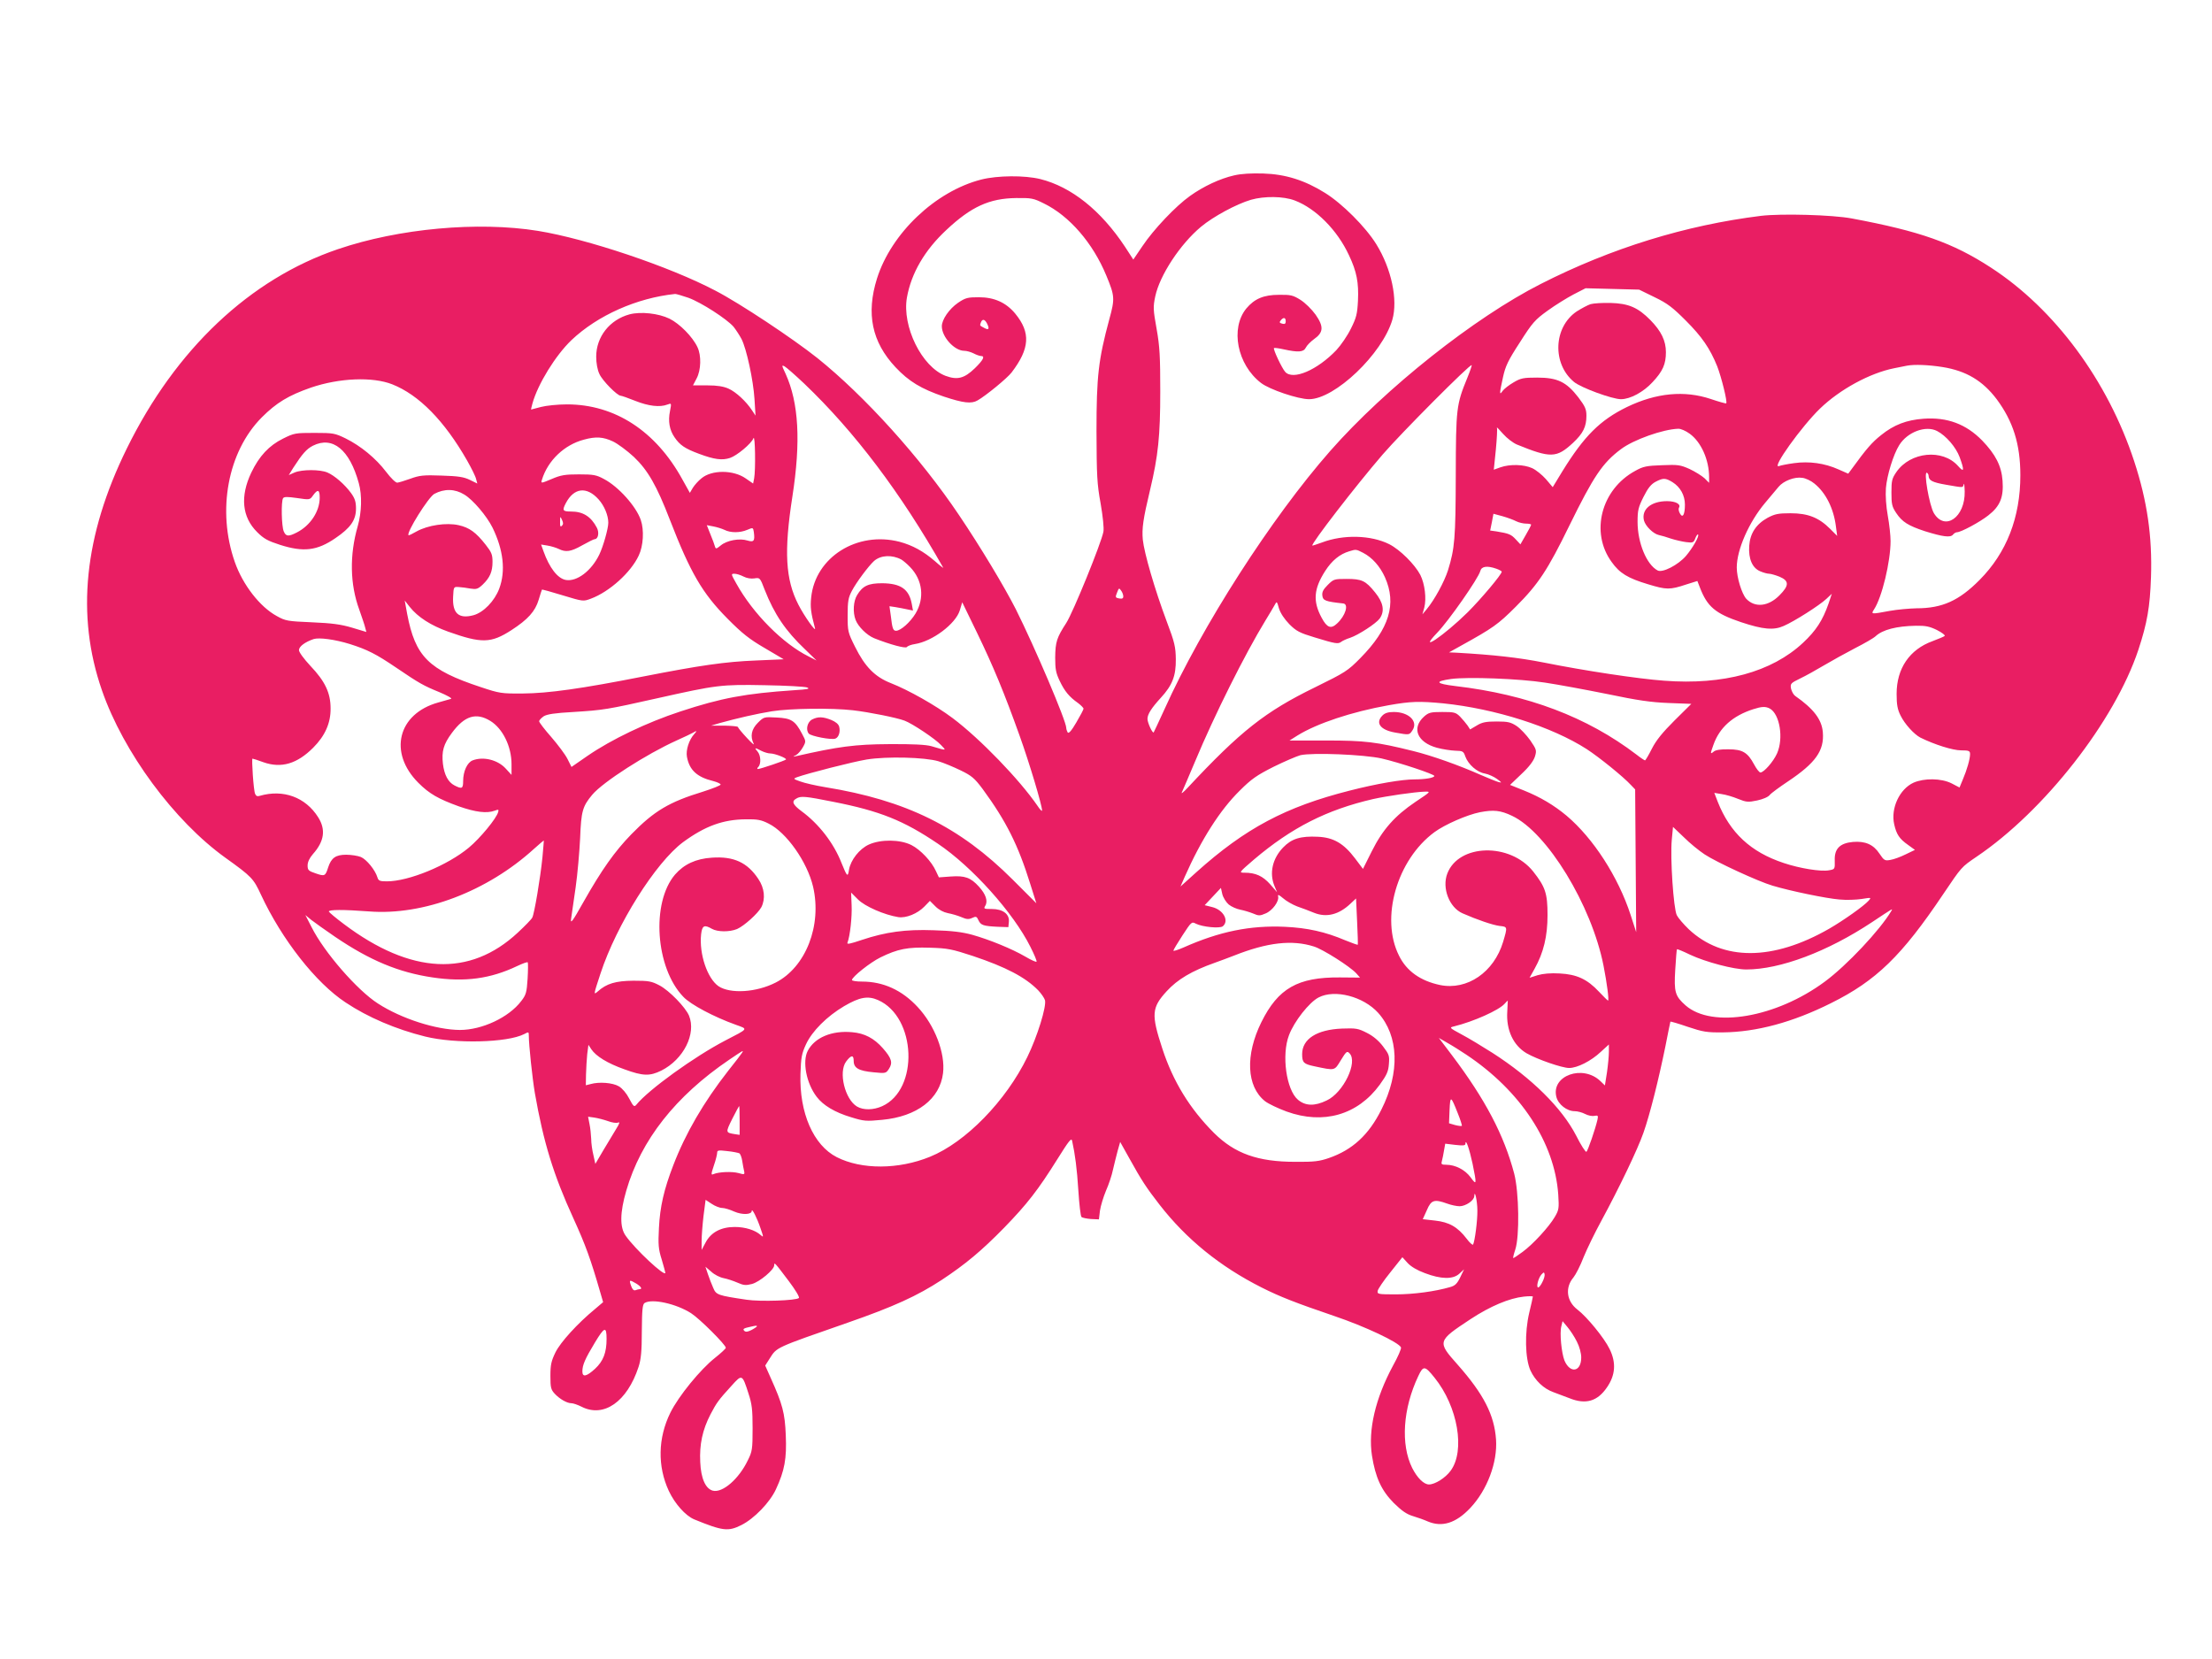 <?xml version="1.0" standalone="no"?>
<!DOCTYPE svg PUBLIC "-//W3C//DTD SVG 20010904//EN"
 "http://www.w3.org/TR/2001/REC-SVG-20010904/DTD/svg10.dtd">
<svg version="1.0" xmlns="http://www.w3.org/2000/svg"
 width="1280pt" height="960pt" viewBox="0 0 1280 960"
 preserveAspectRatio="xMidYMid meet">
<g transform="translate(0,960) scale(0.1,-0.1)"
fill="#e91e63" stroke="none">
<path d="M7141 8585 c-80 -18 -177 -63 -255 -119 -82 -58 -211 -194 -275 -290
l-53 -78 -48 74 c-139 210 -310 347 -491 392 -91 22 -246 21 -341 -3 -265 -68
-520 -310 -603 -572 -64 -204 -30 -368 107 -514 77 -82 148 -125 280 -170 112
-37 159 -43 195 -22 49 28 173 130 197 162 105 138 111 230 21 340 -53 64
-121 95 -211 95 -64 0 -77 -3 -120 -32 -51 -35 -94 -97 -94 -136 0 -62 73
-142 130 -142 14 0 38 -7 54 -15 15 -8 35 -15 42 -15 26 0 14 -23 -35 -71 -61
-59 -101 -69 -169 -44 -138 52 -253 286 -224 453 25 141 103 275 229 392 143
134 248 182 403 184 88 1 100 -1 160 -31 148 -72 284 -229 362 -418 49 -118
50 -133 17 -253 -63 -234 -74 -329 -74 -647 1 -257 3 -305 24 -419 13 -76 20
-143 16 -163 -12 -65 -176 -468 -215 -528 -55 -85 -63 -109 -64 -200 0 -67 4
-89 26 -135 29 -61 56 -93 106 -128 17 -13 32 -28 32 -33 0 -5 -19 -41 -42
-80 -28 -48 -44 -66 -50 -57 -4 7 -8 19 -8 26 0 40 -181 465 -292 687 -66 130
-206 363 -329 545 -223 332 -546 689 -819 908 -142 113 -449 317 -590 390
-266 140 -744 300 -1027 346 -347 56 -806 14 -1158 -106 -509 -173 -939 -579
-1221 -1153 -248 -504 -295 -966 -144 -1400 124 -358 418 -756 715 -969 152
-109 162 -120 205 -213 121 -260 318 -511 490 -624 129 -86 291 -155 460 -197
174 -43 475 -36 573 14 26 14 27 13 27 -8 0 -55 21 -251 35 -333 50 -286 108
-474 223 -725 71 -156 100 -236 156 -430 l16 -55 -47 -40 c-101 -83 -200 -192
-229 -251 -24 -50 -29 -71 -29 -136 0 -68 3 -79 25 -103 29 -31 71 -55 97 -55
10 0 36 -9 58 -20 129 -66 264 29 330 230 14 43 19 89 19 208 1 124 4 154 16
162 43 27 183 -4 269 -59 50 -32 201 -183 201 -200 0 -5 -28 -31 -62 -58 -85
-67 -211 -221 -259 -318 -72 -146 -75 -310 -9 -452 35 -75 97 -144 147 -165
166 -68 197 -71 273 -33 74 37 165 131 200 207 50 108 63 177 57 313 -5 128
-19 180 -87 331 l-32 72 26 41 c42 66 29 60 451 207 267 93 403 155 545 248
136 90 229 167 361 302 133 137 196 218 308 397 67 107 81 125 85 105 17 -77
28 -160 36 -287 5 -79 13 -148 18 -153 5 -5 30 -10 55 -12 l46 -2 6 50 c4 28
20 80 35 116 16 36 34 90 40 120 7 30 19 79 27 109 l15 53 52 -93 c72 -130 99
-171 175 -269 156 -201 351 -359 591 -480 107 -54 200 -90 420 -165 178 -60
375 -153 387 -182 3 -7 -18 -55 -47 -107 -101 -188 -144 -370 -121 -519 20
-126 54 -201 126 -274 46 -45 74 -65 111 -76 27 -8 66 -22 86 -31 83 -35 163
-10 246 78 98 104 158 264 149 396 -10 142 -71 262 -222 433 -119 134 -119
136 75 264 114 75 224 121 308 130 28 3 52 3 52 0 0 -3 -9 -45 -21 -94 -27
-114 -24 -264 7 -333 27 -59 77 -106 133 -126 25 -9 67 -25 93 -35 94 -38 162
-18 217 63 49 71 54 143 15 222 -31 64 -131 186 -186 228 -63 48 -73 127 -23
186 13 16 40 68 59 118 20 49 66 143 102 209 104 192 210 413 244 510 38 108
88 309 127 500 15 77 28 141 29 143 1 2 46 -11 101 -30 87 -29 109 -33 203
-32 194 2 403 58 625 169 262 130 410 274 649 630 108 160 105 157 193 217
393 265 800 786 937 1198 51 155 67 247 73 420 8 235 -22 441 -97 670 -153
467 -460 882 -830 1122 -220 143 -409 210 -805 284 -112 21 -407 29 -525 15
-435 -54 -865 -186 -1274 -394 -383 -194 -899 -603 -1219 -967 -340 -387 -742
-1013 -958 -1493 -33 -72 -61 -132 -63 -135 -7 -7 -36 56 -36 78 0 27 23 63
78 123 66 72 87 126 86 222 -1 71 -6 96 -53 220 -69 184 -130 395 -138 472 -6
65 2 121 42 288 47 197 59 313 59 570 0 201 -3 260 -21 361 -20 112 -21 127
-8 189 26 122 144 302 265 403 71 59 204 131 289 156 77 22 188 21 253 -4 122
-46 247 -172 314 -317 45 -95 57 -158 52 -264 -4 -76 -9 -97 -41 -161 -20 -41
-58 -96 -84 -124 -111 -116 -251 -176 -296 -126 -19 21 -71 131 -65 138 3 2
27 -1 54 -7 86 -19 117 -17 130 9 6 13 28 35 47 49 56 39 58 73 10 142 -23 32
-61 69 -88 86 -43 27 -57 30 -124 29 -89 0 -142 -23 -189 -79 -94 -115 -53
-325 85 -431 49 -38 215 -94 278 -94 149 0 424 262 482 460 33 115 -5 295 -93
437 -62 100 -197 235 -297 297 -117 73 -228 108 -357 112 -68 2 -127 -1 -169
-11z m2434 -705 c75 -36 105 -60 180 -135 93 -93 140 -161 182 -265 24 -62 60
-206 52 -214 -2 -2 -42 9 -89 25 -152 51 -315 36 -485 -46 -156 -76 -248 -168
-374 -372 l-56 -92 -39 46 c-22 25 -58 54 -80 64 -49 22 -128 24 -183 5 l-39
-14 12 117 c6 64 9 121 6 126 -2 6 14 -11 36 -36 22 -25 58 -52 79 -61 196
-80 230 -79 325 9 59 55 78 94 78 157 0 38 -7 54 -47 107 -69 89 -120 114
-238 114 -80 0 -95 -3 -137 -28 -26 -15 -54 -37 -63 -49 -19 -28 -19 -17 2 78
14 65 29 97 98 203 73 115 88 131 160 183 44 32 112 74 150 94 l70 36 155 -4
155 -4 90 -44z m-5592 -3 c75 -27 223 -123 262 -168 14 -18 35 -50 46 -71 29
-57 68 -237 75 -348 l6 -95 -20 30 c-33 51 -93 107 -136 126 -29 13 -65 19
-123 19 l-83 0 21 40 c26 49 28 133 5 181 -28 60 -103 136 -162 165 -64 31
-166 42 -231 25 -115 -31 -193 -130 -193 -245 0 -37 7 -77 19 -101 17 -38 103
-125 123 -125 5 0 43 -13 85 -30 76 -30 141 -38 185 -21 24 9 24 9 15 -38 -12
-58 -3 -109 26 -151 31 -46 61 -66 142 -96 88 -33 134 -39 179 -24 40 13 124
83 136 114 10 25 13 -184 4 -232 l-6 -30 -42 29 c-72 51 -198 51 -257 1 -18
-14 -40 -39 -50 -55 l-17 -29 -43 77 c-154 281 -391 435 -668 435 -53 0 -121
-7 -151 -15 -30 -8 -56 -15 -57 -15 -1 0 3 16 8 35 31 112 133 278 226 367
151 143 378 244 600 267 7 0 41 -10 76 -22z m3457 -136 c0 -14 -5 -18 -20 -14
-16 4 -18 8 -9 19 16 20 29 17 29 -5z m-1730 -10 c17 -33 13 -43 -12 -30 -30
16 -29 14 -22 33 8 21 21 20 34 -3z m-1056 -351 c292 -279 558 -631 804 -1065
4 -5 -18 11 -47 37 -67 58 -131 93 -206 113 -245 63 -487 -89 -511 -322 -6
-55 -2 -89 22 -178 8 -29 -63 71 -96 136 -75 146 -84 308 -35 624 50 321 37
544 -39 712 -23 49 -24 52 -6 43 11 -6 62 -51 114 -100z m3837 34 c-64 -156
-66 -176 -67 -564 -1 -366 -6 -424 -45 -550 -21 -66 -78 -171 -123 -225 l-25
-30 11 40 c13 51 3 136 -23 188 -32 61 -117 146 -180 178 -106 53 -265 57
-389 10 -30 -11 -55 -19 -56 -18 -9 9 251 346 407 527 106 123 507 526 515
517 2 -1 -9 -34 -25 -73z m2750 62 c137 -22 232 -79 313 -186 95 -128 137
-260 137 -440 0 -245 -80 -449 -236 -606 -119 -120 -216 -164 -365 -164 -41
-1 -111 -7 -155 -15 -108 -20 -109 -20 -91 8 46 69 96 277 96 396 0 31 -7 97
-16 146 -10 56 -14 116 -11 160 6 74 43 195 77 249 47 76 153 116 219 82 52
-27 109 -93 131 -152 28 -77 26 -91 -10 -50 -89 100 -275 82 -356 -35 -26 -38
-29 -50 -29 -119 0 -67 3 -82 28 -119 34 -51 69 -73 166 -105 103 -32 147 -38
162 -20 6 8 17 14 23 14 23 0 133 59 182 98 68 53 89 105 82 200 -6 86 -41
153 -118 233 -93 95 -202 136 -339 126 -98 -7 -172 -35 -246 -95 -53 -42 -85
-79 -170 -196 l-20 -27 -57 25 c-80 36 -170 48 -256 36 -38 -5 -77 -13 -88
-17 -46 -17 132 231 238 333 115 111 288 205 428 233 30 6 64 13 75 15 43 8
124 5 206 -8z m-8971 -100 c154 -61 301 -210 433 -441 25 -44 49 -92 52 -107
l7 -26 -43 21 c-35 17 -66 22 -164 25 -104 4 -128 1 -180 -18 -33 -12 -67 -22
-76 -23 -9 -1 -37 26 -65 63 -59 78 -147 150 -234 193 -62 30 -71 32 -180 32
-110 0 -118 -1 -182 -33 -81 -40 -138 -101 -184 -197 -65 -137 -54 -257 34
-344 39 -39 62 -51 133 -74 135 -43 214 -34 320 39 87 59 119 104 119 171 0
39 -6 58 -28 89 -37 51 -97 103 -138 120 -43 18 -145 18 -189 0 l-34 -15 26
42 c53 82 77 109 114 128 114 57 212 -23 265 -216 20 -71 17 -169 -6 -250 -48
-167 -45 -336 9 -483 15 -43 31 -89 34 -103 l7 -26 -83 25 c-64 19 -115 26
-232 31 -141 6 -153 8 -203 36 -98 53 -197 181 -243 312 -105 299 -41 640 156
838 85 85 155 127 284 172 164 56 357 64 471 19z m7508 -286 c66 -48 112 -151
112 -252 l0 -32 -27 27 c-16 14 -54 38 -86 53 -54 24 -67 26 -160 22 -89 -3
-109 -7 -155 -33 -197 -107 -261 -356 -136 -527 46 -65 94 -94 211 -129 106
-32 125 -33 221 -1 l64 20 14 -36 c43 -113 90 -152 238 -202 129 -43 190 -48
248 -22 62 27 205 118 246 156 l32 30 -19 -57 c-34 -97 -72 -156 -148 -227
-181 -169 -460 -245 -803 -219 -151 11 -462 58 -696 105 -147 29 -293 45 -504
57 l-45 2 70 39 c184 102 213 122 316 225 131 131 184 211 311 471 140 285
191 361 298 441 73 55 243 115 331 118 14 1 44 -12 67 -29z m-6232 -44 c28
-13 83 -54 122 -90 81 -77 132 -166 208 -363 119 -307 188 -426 334 -573 84
-85 127 -119 215 -170 l110 -65 -160 -7 c-178 -7 -323 -28 -655 -93 -355 -70
-547 -97 -695 -98 -124 -1 -135 1 -243 37 -303 100 -379 177 -426 424 l-14 77
29 -37 c48 -60 122 -107 222 -143 194 -69 248 -68 367 9 94 61 137 108 157
175 9 31 18 57 19 59 1 2 55 -13 120 -33 119 -36 119 -36 164 -19 107 40 231
152 276 249 27 56 32 148 12 206 -27 79 -129 193 -213 237 -44 24 -61 27 -145
27 -80 0 -105 -4 -158 -27 -62 -26 -63 -26 -56 -4 34 111 129 202 243 232 69
19 111 16 167 -10z m7614 -199 c1 -27 20 -38 101 -52 104 -18 97 -18 102 3 3
9 5 -10 6 -42 3 -149 -114 -231 -178 -126 -27 45 -62 248 -40 234 5 -3 9 -11
9 -17z m-661 -45 c66 -53 112 -144 125 -250 l7 -53 -41 41 c-65 65 -128 90
-229 90 -71 0 -90 -4 -132 -26 -67 -37 -102 -90 -107 -163 -5 -75 18 -128 64
-147 19 -8 41 -14 51 -14 10 0 37 -8 60 -17 57 -24 57 -51 0 -108 -64 -65
-142 -73 -192 -20 -26 29 -55 123 -55 181 0 103 70 262 164 374 30 36 65 78
78 93 28 34 92 59 137 52 19 -2 51 -17 70 -33z m-821 8 c45 -28 72 -76 72
-130 0 -58 -13 -81 -29 -51 -7 12 -9 26 -6 32 14 21 -17 39 -69 39 -92 0 -149
-48 -133 -112 9 -33 54 -77 86 -84 14 -3 46 -12 71 -21 25 -8 64 -17 87 -20
39 -5 44 -3 53 22 6 15 13 25 16 22 9 -8 -31 -78 -70 -124 -46 -53 -136 -99
-164 -84 -64 34 -116 160 -116 281 0 66 4 84 34 144 26 52 44 74 70 88 44 23
57 23 98 -2z m-6991 -72 c50 -30 129 -123 163 -191 63 -129 77 -251 39 -353
-27 -72 -91 -138 -149 -154 -86 -23 -123 11 -118 107 3 58 3 58 33 56 17 -1
47 -5 68 -9 33 -5 42 -3 69 22 43 41 58 76 58 133 0 42 -6 56 -39 98 -57 73
-95 100 -157 114 -71 16 -178 0 -243 -36 -24 -14 -45 -24 -47 -22 -14 14 115
220 149 239 58 31 119 30 174 -4z m777 -28 c33 -37 56 -92 56 -135 0 -33 -29
-136 -52 -184 -46 -95 -130 -158 -194 -147 -48 9 -95 71 -129 166 l-14 39 37
-6 c20 -3 49 -12 64 -19 42 -21 71 -17 138 21 34 19 66 35 71 35 20 0 28 37
13 66 -34 65 -80 94 -149 94 -49 0 -53 6 -31 48 47 90 121 99 190 22z m-1614
10 c0 -79 -54 -161 -132 -201 -49 -25 -63 -24 -76 6 -13 29 -16 173 -4 192 6
9 25 9 81 1 74 -11 74 -11 93 16 27 37 38 33 38 -14z m6923 -136 c16 -8 42
-14 58 -14 16 0 29 -3 29 -6 0 -4 -14 -31 -31 -60 l-31 -54 -27 29 c-27 29
-39 34 -112 46 l-36 5 10 49 9 48 52 -14 c28 -8 64 -21 79 -29z m-5521 -26
c-9 -9 -12 -4 -11 23 0 32 1 33 11 11 8 -17 8 -26 0 -34z m940 -24 c35 -18 90
-18 132 0 33 14 34 14 38 -12 7 -52 1 -61 -36 -50 -47 15 -120 1 -155 -28 -26
-21 -29 -22 -34 -6 -2 9 -14 41 -26 70 l-21 53 37 -7 c21 -4 50 -13 65 -20z
m3696 -133 c52 -27 97 -77 126 -141 69 -154 26 -298 -143 -469 -72 -73 -86
-82 -261 -168 -289 -141 -431 -253 -739 -583 -23 -25 -38 -36 -32 -25 5 11 40
92 77 180 110 264 289 622 407 815 22 36 46 76 53 89 12 23 13 23 25 -20 9
-28 31 -61 60 -91 40 -40 59 -50 145 -76 121 -37 137 -40 155 -26 8 6 31 17
51 23 48 16 151 83 172 112 30 43 21 92 -27 151 -55 68 -76 78 -165 78 -71 0
-75 -1 -109 -35 -26 -26 -34 -41 -31 -62 3 -28 18 -34 121 -45 33 -4 13 -71
-36 -116 -35 -33 -58 -25 -89 33 -52 96 -46 168 21 272 38 59 84 97 139 113
39 12 39 12 80 -9z m-2672 -39 c10 -6 33 -25 51 -44 72 -75 84 -179 31 -268
-31 -51 -86 -100 -113 -100 -17 0 -22 14 -30 85 l-8 57 34 -5 c19 -3 49 -9 68
-13 l34 -7 -7 39 c-16 85 -64 118 -171 119 -80 0 -113 -15 -145 -68 -22 -35
-26 -100 -9 -144 15 -39 64 -88 107 -106 93 -37 183 -61 190 -51 4 6 25 14 46
17 102 16 236 117 260 195 l14 47 85 -175 c95 -196 159 -351 247 -597 55 -153
130 -402 130 -433 0 -7 -12 5 -27 28 -103 150 -331 387 -491 507 -99 74 -255
162 -357 202 -92 36 -150 95 -207 210 -42 84 -43 90 -43 182 0 82 4 103 24
141 26 50 97 145 129 174 39 34 104 37 158 8z m3443 -53 c17 -6 31 -14 31 -17
0 -16 -119 -157 -197 -235 -137 -135 -295 -242 -177 -119 67 69 240 317 250
358 7 27 39 32 93 13z m-4357 -45 c19 -10 44 -14 63 -11 32 5 33 5 60 -66 56
-142 121 -238 234 -345 l66 -64 -45 23 c-148 73 -322 247 -419 422 -31 55 -32
57 -11 57 11 0 35 -7 52 -16z m2198 -115 c0 -12 -6 -15 -24 -12 -22 4 -23 7
-12 34 10 27 12 28 23 12 7 -9 13 -24 13 -34z m4709 -195 c29 -15 49 -30 44
-34 -4 -4 -36 -17 -70 -30 -133 -48 -208 -158 -208 -305 0 -63 5 -90 23 -126
24 -49 78 -108 114 -127 83 -41 188 -74 236 -74 46 0 52 -3 52 -22 0 -28 -18
-91 -42 -147 l-19 -46 -46 24 c-60 30 -158 31 -220 4 -81 -37 -133 -148 -112
-241 13 -58 30 -84 80 -119 l40 -29 -54 -26 c-30 -15 -69 -29 -88 -32 -32 -6
-37 -3 -63 36 -35 53 -82 74 -154 68 -75 -7 -108 -39 -105 -108 1 -49 1 -50
-33 -56 -47 -9 -170 11 -262 42 -191 63 -311 175 -382 354 l-20 52 42 -7 c24
-3 67 -16 96 -28 47 -19 58 -20 110 -9 33 7 64 20 73 32 9 11 57 46 105 78
160 107 211 178 202 285 -6 74 -54 136 -160 210 -10 7 -20 26 -24 42 -5 29 -2
32 53 59 32 15 94 50 138 76 44 26 125 71 179 99 55 28 109 59 120 70 40 37
120 58 232 60 57 1 80 -4 123 -25z m-9184 -81 c101 -32 152 -58 267 -136 134
-91 159 -105 250 -142 45 -19 76 -36 68 -39 -8 -2 -41 -12 -74 -21 -234 -65
-290 -290 -115 -465 63 -63 115 -93 234 -136 97 -34 162 -42 208 -25 21 8 24
7 20 -7 -9 -37 -105 -153 -170 -207 -124 -103 -348 -195 -474 -195 -41 0 -49
3 -55 23 -13 43 -63 104 -96 118 -18 7 -56 13 -85 13 -60 0 -86 -18 -104 -73
-16 -51 -20 -53 -72 -35 -42 14 -47 19 -47 46 0 20 11 43 31 66 66 74 75 142
30 213 -73 116 -202 163 -337 124 -15 -5 -23 -1 -28 12 -9 20 -21 203 -15 203
3 0 32 -9 64 -21 103 -36 194 -9 287 84 69 69 102 143 101 228 0 89 -32 157
-117 246 -38 41 -66 79 -66 91 0 21 35 47 85 64 32 10 123 -2 210 -29z m6915
-223 c74 -11 236 -41 360 -66 177 -37 253 -48 356 -52 l131 -5 -97 -96 c-70
-70 -106 -114 -131 -163 -19 -38 -37 -68 -40 -68 -3 0 -26 15 -50 34 -285 217
-629 347 -1047 396 -115 14 -123 27 -25 41 96 13 395 2 543 -21z m-4270 -28
c20 -8 5 -11 -75 -16 -282 -19 -421 -45 -658 -123 -195 -64 -399 -162 -536
-256 l-94 -65 -23 46 c-13 26 -56 83 -94 127 -39 44 -70 85 -70 91 0 7 12 19
26 29 19 12 63 19 172 25 175 11 194 14 488 80 340 76 367 80 619 75 121 -2
231 -8 245 -13z m3681 -92 c301 -31 629 -135 831 -265 72 -47 211 -159 256
-208 l24 -25 3 -413 3 -413 -32 99 c-72 221 -216 444 -371 575 -72 60 -150
107 -247 146 l-80 32 66 63 c45 42 70 76 78 101 11 36 9 41 -27 94 -22 31 -57
68 -79 83 -34 22 -50 26 -115 26 -61 0 -84 -4 -115 -23 l-39 -23 -15 23 c-9
13 -28 35 -43 51 -25 25 -34 27 -103 27 -68 0 -79 -3 -106 -27 -73 -66 -39
-149 75 -180 33 -9 81 -16 106 -17 43 -1 48 -3 58 -33 17 -47 69 -92 113 -99
21 -4 52 -18 70 -31 30 -22 30 -24 8 -18 -14 4 -60 23 -102 41 -126 56 -281
111 -390 138 -213 53 -280 61 -505 61 l-211 0 46 29 c113 70 314 137 527 175
130 23 178 24 316 11z m1890 -30 c58 -32 81 -172 42 -260 -21 -47 -76 -110
-96 -110 -7 0 -23 21 -37 47 -37 69 -67 87 -148 87 -45 1 -75 -4 -85 -13 -21
-17 -21 -14 -2 39 35 100 112 168 230 206 50 16 71 17 96 4z m-5306 -10 c95
-11 254 -43 299 -60 44 -16 179 -106 211 -141 33 -34 36 -34 -55 -7 -31 9
-107 13 -245 12 -197 -1 -294 -14 -540 -70 -18 -4 -18 -3 2 7 11 6 29 27 39
45 19 34 18 35 -5 78 -40 76 -62 90 -147 94 -73 4 -74 4 -109 -31 -37 -37 -45
-78 -24 -120 6 -12 -11 3 -39 33 -28 30 -51 58 -52 63 0 4 -35 7 -77 8 l-78 0
50 15 c105 29 215 54 301 68 108 17 345 20 469 6z m-2097 -62 c71 -44 122
-147 122 -250 l0 -62 -33 36 c-46 51 -130 72 -192 48 -31 -12 -55 -63 -55
-120 0 -44 -7 -47 -50 -25 -37 19 -59 61 -67 125 -8 73 3 113 52 179 73 99
140 120 223 69z m1179 -76 c-30 -33 -49 -93 -42 -131 14 -77 58 -118 153 -141
23 -6 42 -15 42 -20 0 -5 -46 -23 -102 -41 -196 -60 -282 -111 -415 -247 -96
-99 -170 -203 -277 -392 -65 -116 -76 -129 -71 -95 3 22 15 103 26 180 11 77
22 205 26 285 6 156 14 184 70 251 62 74 315 236 488 314 44 20 87 40 95 45
23 14 25 12 7 -8z m389 -97 c16 -8 39 -15 52 -15 26 0 97 -28 90 -35 -6 -7
-149 -55 -162 -55 -6 0 -5 5 2 12 17 17 15 68 -5 90 -20 22 -14 23 23 3z
m3589 -44 c104 -24 305 -91 305 -101 0 -11 -54 -20 -114 -20 -73 0 -220 -25
-376 -65 -371 -94 -604 -218 -887 -472 l-92 -83 24 55 c96 217 205 388 319
500 68 68 99 89 196 138 63 31 133 61 155 67 70 16 368 4 470 -19z m-2565 -16
c30 -9 88 -33 129 -53 64 -31 80 -45 126 -106 137 -187 206 -324 277 -552 l35
-111 -136 136 c-307 307 -618 460 -1086 536 -55 9 -120 24 -144 33 -40 14 -42
16 -21 24 63 23 326 90 405 103 117 19 338 13 415 -10z m2761 -235 c-120 -81
-190 -160 -253 -286 l-51 -102 -46 61 c-65 86 -124 121 -215 125 -100 5 -152
-11 -201 -62 -62 -64 -81 -149 -50 -223 l15 -36 -40 46 c-43 48 -84 67 -149
67 -33 0 -32 1 55 76 218 185 421 288 689 350 80 18 241 41 298 43 38 1 38 1
-52 -59z m-3368 0 c269 -53 406 -108 604 -242 199 -134 437 -400 535 -596 23
-45 39 -84 36 -87 -3 -3 -32 10 -64 29 -77 45 -209 99 -309 127 -59 16 -118
23 -222 26 -164 6 -278 -10 -416 -56 -68 -23 -88 -27 -83 -16 15 39 27 150 24
216 l-3 74 40 -40 c40 -40 152 -89 233 -102 45 -7 111 20 151 61 l32 33 32
-32 c20 -20 47 -34 72 -39 22 -4 57 -14 78 -23 30 -13 42 -14 62 -5 23 11 27
9 37 -13 13 -29 29 -34 113 -38 l60 -2 3 31 c4 45 -35 74 -99 74 -45 0 -48 1
-38 18 17 27 4 67 -36 111 -48 53 -81 65 -164 59 l-68 -5 -17 36 c-25 56 -89
124 -142 151 -66 33 -177 34 -246 3 -55 -25 -105 -89 -115 -145 -7 -46 -11
-42 -43 37 -45 116 -132 228 -232 301 -51 38 -59 57 -30 73 26 16 50 14 215
-19z m3927 -81 c203 -96 460 -517 529 -867 20 -102 33 -202 26 -202 -2 0 -26
23 -52 51 -68 73 -129 101 -228 106 -52 3 -96 -1 -127 -10 l-47 -15 29 52 c52
93 75 188 75 311 0 126 -13 163 -83 252 -134 168 -431 161 -497 -12 -32 -83
11 -196 88 -230 84 -37 175 -68 214 -73 47 -5 47 -4 21 -92 -53 -176 -208
-282 -365 -250 -113 24 -193 80 -237 169 -110 217 -13 556 205 716 60 44 188
100 263 115 79 15 119 11 186 -21z m-4302 -45 c103 -51 223 -221 257 -365 52
-224 -42 -466 -217 -555 -112 -57 -262 -66 -330 -21 -65 45 -113 187 -101 300
6 52 18 58 63 32 32 -18 101 -19 145 -1 41 18 121 90 141 127 24 48 18 110
-18 163 -63 95 -142 132 -269 123 -92 -6 -161 -38 -213 -98 -139 -163 -113
-540 48 -707 42 -45 178 -117 304 -162 72 -26 76 -20 -61 -91 -177 -92 -444
-284 -515 -372 -12 -14 -17 -10 -41 36 -16 31 -40 59 -60 71 -36 21 -114 27
-163 13 l-28 -7 1 62 c1 35 4 88 7 118 l7 54 17 -26 c27 -40 93 -81 192 -116
107 -39 146 -40 213 -7 129 65 203 213 160 318 -21 49 -114 145 -171 175 -46
24 -61 27 -151 27 -102 -1 -155 -16 -207 -63 -24 -20 -24 -20 17 105 93 283
319 642 478 760 127 93 231 131 363 132 67 1 89 -3 132 -25z m5416 -178 c68
-45 311 -157 393 -181 103 -31 312 -74 386 -80 40 -4 98 -2 130 3 56 9 57 9
40 -10 -28 -31 -142 -112 -228 -162 -326 -187 -616 -188 -813 -3 -30 29 -61
65 -69 81 -19 38 -39 331 -29 437 l7 74 63 -60 c34 -34 88 -78 120 -99z
m-6725 -16 c-12 -120 -47 -328 -59 -350 -5 -10 -43 -49 -84 -87 -277 -258
-618 -242 -1005 49 -47 35 -86 68 -88 73 -4 12 86 12 232 1 315 -25 685 116
955 362 30 27 56 49 57 48 0 0 -3 -44 -8 -96z m3971 -274 c16 -13 46 -26 67
-30 21 -4 54 -14 74 -22 32 -14 40 -14 72 0 40 16 80 71 73 99 -3 13 4 10 29
-11 18 -16 55 -37 81 -47 27 -9 71 -26 98 -37 72 -29 144 -11 212 54 l31 29 6
-132 c4 -73 5 -134 4 -136 -2 -1 -34 10 -73 26 -115 49 -219 72 -349 78 -201
9 -378 -27 -587 -120 -32 -14 -58 -22 -58 -18 0 5 24 44 53 89 51 78 53 80 77
67 38 -19 138 -29 156 -15 38 32 3 95 -61 111 l-44 11 47 50 47 50 8 -36 c5
-20 22 -47 37 -60z m3834 -38 c-65 -110 -258 -315 -384 -408 -282 -209 -653
-272 -806 -138 -61 54 -68 77 -60 207 4 64 8 117 10 118 2 2 36 -12 77 -32 90
-42 252 -85 324 -85 196 0 470 103 728 274 125 83 121 81 111 64z m-9005 -149
c202 -137 368 -206 564 -235 187 -28 335 -8 490 66 32 15 59 25 61 21 2 -3 2
-46 -1 -95 -5 -79 -9 -93 -37 -129 -72 -95 -227 -167 -355 -167 -137 1 -338
65 -474 153 -119 76 -311 296 -384 442 l-36 70 34 -28 c19 -15 81 -59 138 -98z
m5664 -56 c52 -16 208 -115 245 -155 l22 -25 -117 1 c-243 2 -357 -63 -454
-259 -94 -190 -86 -372 21 -457 19 -15 76 -42 125 -60 213 -77 411 -20 539
155 41 57 50 77 53 120 4 48 1 56 -34 102 -25 33 -57 60 -93 78 -51 26 -62 28
-145 25 -145 -6 -230 -60 -230 -148 0 -49 9 -57 70 -70 123 -26 116 -27 154
35 31 51 36 55 50 40 50 -50 -35 -228 -132 -273 -70 -34 -123 -32 -166 4 -68
57 -96 260 -52 374 30 80 117 190 171 218 94 49 259 6 345 -89 119 -133 127
-344 19 -559 -73 -147 -168 -234 -304 -281 -55 -19 -85 -23 -195 -22 -217 0
-350 48 -470 167 -140 140 -237 298 -299 488 -65 198 -62 237 25 332 63 69
146 118 279 165 30 11 80 29 110 41 194 77 337 93 463 53z m-1973 -55 c191
-64 304 -123 378 -199 18 -19 35 -44 39 -57 9 -37 -44 -209 -102 -328 -124
-255 -357 -494 -564 -578 -182 -74 -395 -75 -539 -2 -135 69 -217 256 -210
481 3 96 7 118 32 172 35 76 121 162 221 221 89 52 137 61 196 35 222 -98 238
-517 24 -614 -51 -23 -109 -24 -146 -2 -70 42 -108 199 -63 260 29 39 44 40
44 4 0 -41 28 -58 116 -66 69 -7 71 -6 88 20 23 35 16 61 -35 119 -51 58 -106
87 -178 93 -118 11 -217 -31 -257 -108 -32 -62 -8 -188 52 -266 37 -49 105
-90 199 -118 74 -23 87 -24 180 -15 202 19 334 121 352 270 14 116 -48 277
-147 383 -91 98 -199 147 -322 147 -32 0 -58 4 -58 9 0 18 106 102 165 131
100 49 157 60 285 56 104 -3 128 -8 250 -48z m3092 -322 c-7 -106 35 -196 112
-241 61 -35 205 -85 246 -85 47 0 127 40 184 94 l46 42 0 -42 c0 -24 -5 -77
-11 -119 l-12 -76 -26 25 c-102 98 -286 32 -255 -91 11 -44 61 -83 106 -83 16
0 43 -7 60 -16 17 -9 41 -14 54 -11 21 4 23 1 18 -22 -12 -53 -56 -181 -64
-186 -5 -3 -32 39 -59 93 -83 161 -257 333 -484 479 -58 37 -139 86 -179 107
-72 39 -73 40 -43 47 113 28 258 93 291 130 10 11 18 19 19 19 0 0 -1 -29 -3
-64z m-237 -249 c314 -209 511 -509 532 -809 5 -80 4 -89 -20 -130 -34 -58
-127 -159 -186 -202 -27 -20 -51 -36 -54 -36 -3 0 2 21 11 48 26 77 22 333 -6
441 -59 223 -167 429 -361 686 l-75 99 50 -29 c27 -15 76 -46 109 -68z m-4191
11 c-4 -7 -40 -54 -80 -104 -143 -183 -247 -362 -318 -547 -54 -140 -77 -240
-83 -363 -5 -96 -3 -122 16 -182 11 -38 21 -73 21 -77 0 -27 -175 136 -230
215 -34 48 -33 133 4 260 85 293 285 547 596 758 83 56 84 57 74 40z m4142
-351 c15 -37 25 -69 23 -72 -3 -2 -21 0 -40 5 l-34 10 3 76 c4 86 7 85 48 -19z
m-4156 -41 l0 -83 -27 4 c-55 9 -55 9 -16 88 21 41 39 75 40 75 2 0 3 -38 3
-84z m-763 -3 c23 -9 50 -13 59 -9 12 5 10 -4 -10 -36 -14 -24 -48 -79 -74
-123 l-47 -80 -11 50 c-7 28 -13 70 -13 95 -1 25 -5 64 -10 87 l-8 41 36 -5
c20 -3 55 -12 78 -20z m5004 -246 c25 -122 24 -128 -11 -80 -32 44 -89 73
-141 73 -28 0 -31 3 -25 23 3 12 9 39 12 60 l7 39 58 -7 c46 -5 59 -4 59 7 1
33 23 -31 41 -115z m-4242 59 c5 -4 13 -23 16 -44 3 -20 8 -47 11 -59 4 -20 2
-21 -33 -11 -37 10 -113 7 -144 -6 -15 -7 -15 -1 2 50 11 31 19 65 19 74 0 14
8 15 59 9 32 -3 64 -10 70 -13z m4270 -331 c1 -58 -15 -180 -25 -197 -3 -4
-20 11 -37 34 -52 68 -101 96 -183 105 l-71 8 24 53 c25 59 43 64 118 37 22
-8 54 -15 71 -15 35 0 84 33 85 58 2 44 18 -28 18 -83z m-4370 15 c14 0 46
-10 70 -21 46 -20 101 -18 101 4 1 18 30 -39 51 -101 18 -52 18 -54 1 -39 -32
29 -90 47 -150 47 -80 0 -138 -31 -169 -90 l-23 -43 0 52 c0 29 5 94 11 145
l12 93 35 -23 c19 -13 47 -24 61 -24z m4066 -377 c94 -36 164 -37 200 -3 l27
25 -22 -46 c-18 -37 -30 -49 -59 -57 -86 -25 -211 -42 -313 -42 -103 0 -109 1
-106 20 2 11 34 59 73 107 l70 88 30 -33 c19 -21 56 -43 100 -59z m-3680 -47
c37 -49 63 -92 58 -97 -15 -15 -224 -22 -303 -10 -168 25 -176 28 -193 69 -9
20 -23 56 -31 80 l-14 42 34 -29 c18 -17 50 -33 71 -37 21 -4 57 -16 80 -26
36 -16 49 -17 84 -8 45 12 129 83 129 108 0 20 2 18 85 -92z m4360 -5 c-8 -17
-19 -31 -24 -31 -13 0 0 53 18 74 14 15 16 16 19 3 2 -9 -4 -29 -13 -46z
m-5244 -8 c28 -17 38 -33 20 -33 -5 0 -16 -3 -24 -6 -10 -3 -18 5 -25 25 -13
36 -10 37 29 14z m5444 -337 c15 -29 25 -67 25 -91 0 -84 -64 -95 -97 -18 -17
43 -29 160 -18 199 l7 29 29 -35 c16 -19 41 -57 54 -84z m-4745 89 c0 -2 -14
-12 -31 -21 -22 -11 -34 -13 -42 -5 -11 11 -4 15 38 24 31 7 35 7 35 2z m-870
-73 c0 -79 -19 -128 -66 -172 -50 -46 -74 -51 -74 -16 0 37 15 72 73 168 55
91 67 95 67 20z m4791 -224 c135 -167 179 -423 93 -539 -30 -41 -90 -79 -125
-79 -30 0 -68 38 -97 95 -68 137 -54 344 35 532 29 62 38 61 94 -9z m-3970
-91 c20 -61 24 -92 24 -202 0 -121 -2 -134 -28 -186 -52 -108 -146 -189 -202
-175 -42 11 -69 70 -73 166 -5 102 13 186 59 275 35 67 46 83 122 166 61 68
62 68 98 -44z"/>
<path d="M9204 7840 c-18 -6 -53 -25 -80 -42 -135 -91 -143 -303 -16 -408 41
-34 222 -100 272 -100 53 0 130 41 183 99 59 63 77 104 77 173 0 66 -27 122
-90 186 -72 73 -126 96 -230 99 -47 1 -99 -2 -116 -7z"/>
<path d="M8000 5460 c-43 -43 -13 -84 73 -99 84 -15 82 -15 101 14 33 51 -22
105 -109 105 -32 0 -51 -6 -65 -20z"/>
<path d="M4700 5437 c-28 -14 -39 -59 -20 -82 13 -15 131 -38 154 -29 19 7 30
39 22 69 -4 15 -20 28 -46 39 -48 19 -76 20 -110 3z"/>
</g>
</svg>
